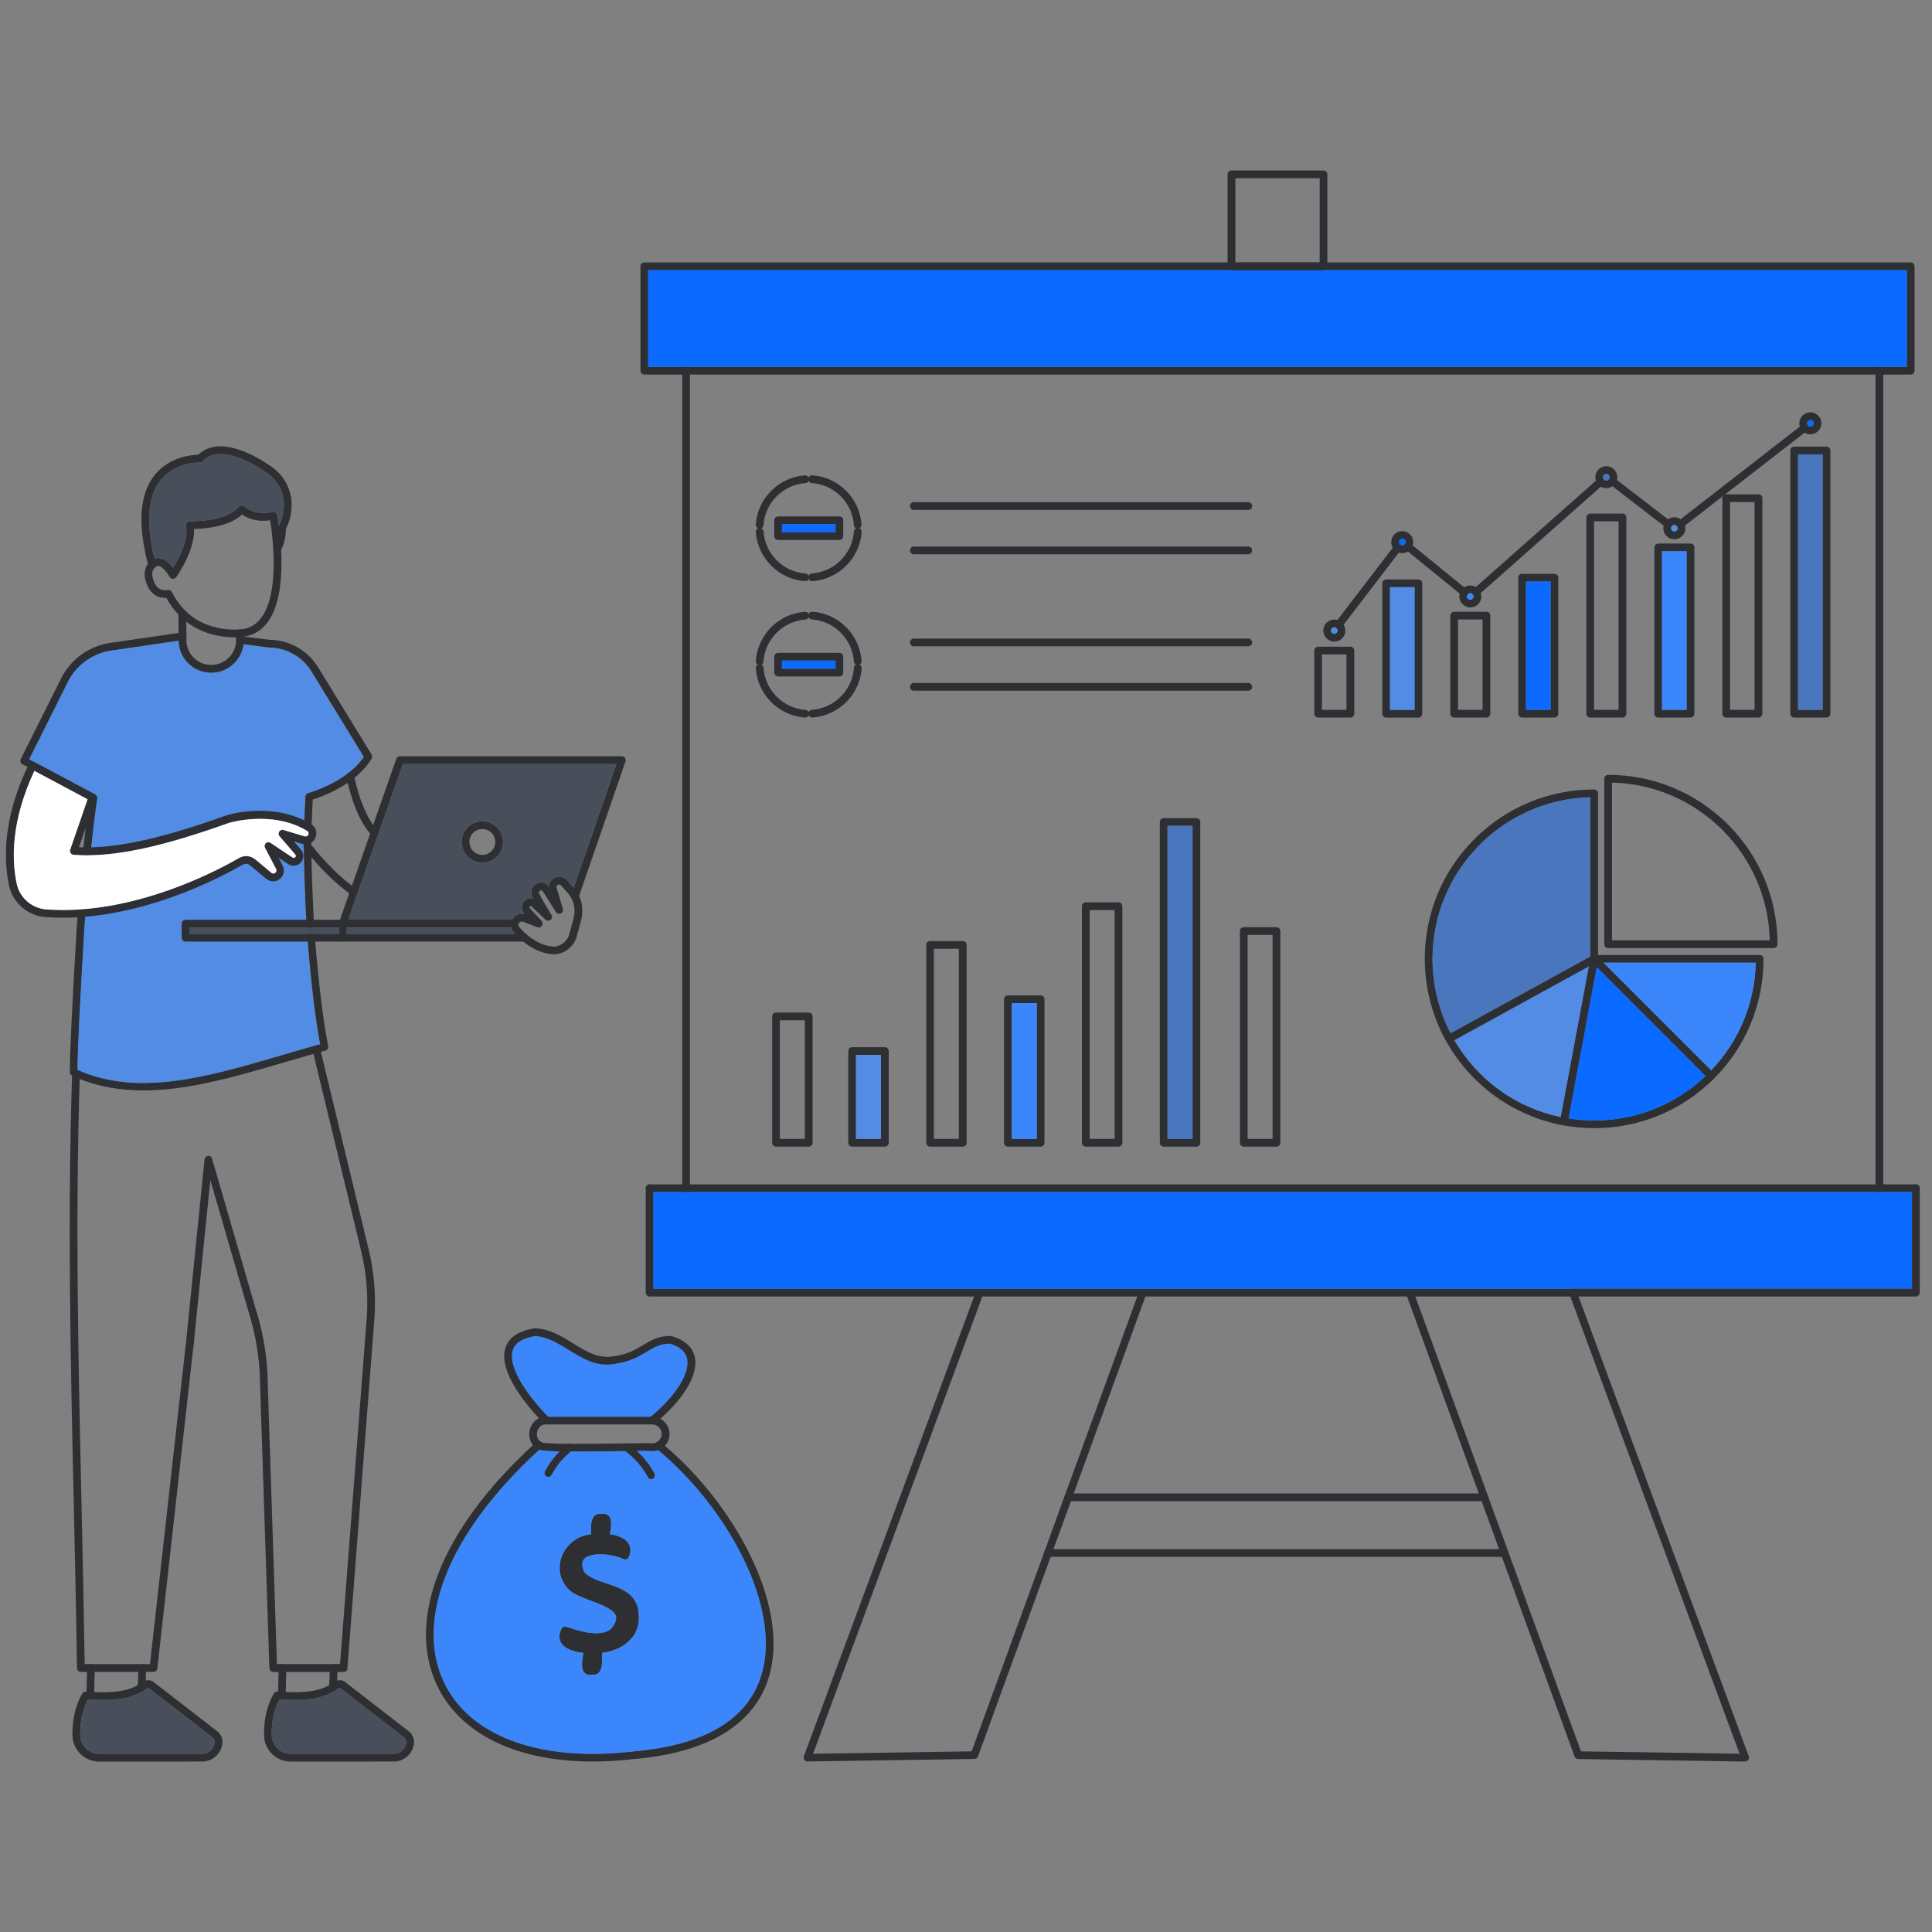 <svg xmlns="http://www.w3.org/2000/svg" viewBox="0 0 3000 3000" id="ManworkingonSalesForecasting"><rect x="0" y="0" width="3000" height="3000" fill="#808080" stroke="none"/><g fill="#000000" class="color000000 svgShape"><path fill="#2d2f33" d="M2836.2,693.5H2786c-3.3,0-6,2.7-6,6v408.7c0,3.3,2.7,6,6,6h50.2c3.3,0,6-2.7,6-6V699.5  C2842.2,696.2,2839.5,693.5,2836.2,693.5z M2830.2,1102.2H2792V705.5h38.2V1102.2z" class="color2e2d33 svgShape"></path><rect width="38.2" height="396.7" x="2792" y="705.5" fill="#4976bd" class="color49bda0 svgShape"></rect></g><g fill="#000000" class="color000000 svgShape"><path fill="#2d2f33" d="M2811.1,640.2c-9.4,0-17.1,7.7-17.1,17.1c0,1.8,0.3,3.5,0.8,5.1c0,0,0,0,0,0c1.2,4,3.9,7.3,7.4,9.5  c2.6,1.6,5.6,2.5,8.9,2.5c9.4,0,17.1-7.6,17.1-17.1S2820.5,640.2,2811.1,640.2z M2811.1,662.4c-1.6,0-3-0.7-3.9-1.8  c0,0-0.1-0.1-0.1-0.1c-0.7-0.9-1.1-1.9-1.1-3.1c0-2.8,2.3-5.1,5.1-5.1s5.1,2.3,5.1,5.1C2816.2,660.1,2813.9,662.4,2811.1,662.4z" class="color2e2d33 svgShape"></path><path fill="#0b6aff" d="M2816.2,657.3c0,2.8-2.3,5.1-5.1,5.1c-1.6,0-3-0.7-3.9-1.8c0,0-0.1-0.1-0.1-0.1c-0.7-0.9-1.1-1.9-1.1-3.1  c0-2.8,2.3-5.1,5.1-5.1S2816.2,654.5,2816.2,657.3z" class="color3fa9f5 svgShape"></path></g><g fill="#000000" class="color000000 svgShape"><g fill="#000000" class="color000000 svgShape"><g fill="#000000" class="color000000 svgShape"><g fill="#000000" class="color000000 svgShape"><path fill="#2d2f33" d="M1193.7,2604.8c-10.7,34.9-32.8,63.2-65.4,84.3c-35.5,22.9-83.8,37.1-143.5,42.3     c-22.3,2.6-43.8,3.9-64.4,3.9c-119,0-207.7-43.2-243-120.8c-22.3-49-21.1-108.2,3.3-171.2c12.7-32.7,31.6-66.3,56.3-99.7     c24.7-33.5,55.1-67,90.7-99.7c1.6-1.5,3.3-3,4.9-4.5c1.1-1,2.6-1.5,4.1-1.5h0c1,0,1.9,0.2,2.7,0.6c0.7,0.3,1.2,0.8,1.7,1.3     c1,1.1,1.6,2.5,1.6,4c0,2-1,3.9-2.6,4.9c-0.9,0.8-1.8,1.6-2.7,2.5c-70.4,64.4-120.7,132.3-145.6,196.5     c-23.2,59.9-24.5,115.9-3.6,161.9c39.1,86,149.5,127.1,295.2,109.9c0.1,0,0.1,0,0.2,0c110.5-9.6,177.3-49.3,198.5-118.2     c15.4-50,4.9-115.5-29.6-184.5c-30.8-61.7-78.3-121.6-130.6-164.9c-0.9-0.7-1.8-1.5-2.7-2.2c-0.2-0.1-0.4-0.3-0.6-0.4     c-2.4-2.3-2.5-6.1-0.3-8.5c0.3-0.4,0.7-0.7,1.1-0.9c0.2-0.1,0.4-0.3,0.7-0.4c1.7-0.9,3.8-0.8,5.5,0.1c0.3,0.2,0.7,0.4,1,0.6     c1.9,1.5,3.8,3.1,5.7,4.7c52.4,44.2,99.9,104.5,130.9,166.5c17.1,34.3,28.6,67.7,34.2,99.4     C1203.5,2545.3,1202.2,2577,1193.7,2604.8z" class="color2e2d33 svgShape"></path></g><g fill="#000000" class="color000000 svgShape"><path fill="#2d2f33" d="M848.4,2211.8c2.1,0,164.4,0,164.4,0c-1.8,0-3.5-0.8-4.7-2.2c-2.1-2.6-1.7-6.4,0.9-8.4     c0.6-0.4,1.1-0.9,1.7-1.4H850.9c0.6,0.6,1.2,1.2,1.8,1.8c2.3,2.4,2.3,6.2-0.1,8.5C851.3,2211.3,849.9,2211.8,848.4,2211.8z      M1025.4,2203c-3.8-2-8.1-3.2-12.6-3.2H848.5c-4.2-0.1-8.3,0.7-11.8,2.5h0c-6.4,3.1-11.3,8.9-13.6,16.5     c-2.8,9.2-1,18.5,4.6,25.1c1.3,1.5,2.7,2.9,4.3,4.1c0.1,0.1,0.2,0.3,0.4,0.4c0.9,1,1.8,2,5.1,2.9c4.3,1.1,13,2.1,31.5,2.5     c4,0.1,8.5,0.2,13.5,0.2c1.3,0,2.7,0,4,0c3.7,0,7.5,0,11.4,0c21.3,0,45.1-0.3,65-0.6c2.8,0,5.5-0.1,8.2-0.1     c6.4-0.1,12.6-0.2,18.2-0.2c11.2-0.1,19.8-0.1,22,0.2c0.5,0.1,1,0.2,1.5,0.2h0.2c3.2,0,6.2-0.6,9.1-1.6c3.6-1.3,6.9-3.4,9.7-6.2     c0.2-0.2,0.5-0.5,0.7-0.7c4.7-5,7.2-11.4,7.2-18.2v0C1039.5,2216.4,1033.8,2207.5,1025.4,2203z M962.5,2241.4     c-20.5,0.3-50,0.7-75,0.6c-1.7,0-3.5,0-5.2,0c-19.8-0.2-36-0.8-41.2-2.2c0,0,0,0-0.1,0c-0.4-0.4-0.9-0.8-1.4-1.1     c-0.1-0.1-0.2-0.1-0.3-0.2c-6-4.1-6.5-11.2-4.9-16.2c1.6-5.2,6.1-10.7,13.6-10.5c0.1,0,0.2,0,0.2,0c2.1,0,164.4,0,164.4,0     c8.2,0,14.8,6.6,14.8,14.8v0c0,3.9-1.5,7.6-4.3,10.4c-0.9,0.9-1.9,1.7-3,2.3c-0.2,0.1-0.4,0.3-0.7,0.4c-1.9,1-4,1.6-6.2,1.6     C1009.8,2240.8,1000.2,2240.9,962.5,2241.4z M848.4,2211.8c2.1,0,164.4,0,164.4,0c-1.8,0-3.5-0.8-4.7-2.2     c-2.1-2.6-1.7-6.4,0.9-8.4c0.6-0.4,1.1-0.9,1.7-1.4H850.9c0.6,0.6,1.2,1.2,1.8,1.8c2.3,2.4,2.3,6.2-0.1,8.5     C851.3,2211.3,849.9,2211.8,848.4,2211.8z" class="color2e2d33 svgShape"></path></g><g fill="#000000" class="color000000 svgShape"><path fill="#3b86fb" d="M1010.6,2199.8H850.9c-41.6-43.2-62-81.8-54.6-103.6c3.9-11.4,15.7-18.7,35.3-21.7     c19,1.4,34.9,11.2,51.7,21.7c21.5,13.3,43.8,27.1,72.8,21.4c23-3.5,36.5-11.6,48.5-18.8c11.5-6.9,20.6-12.4,35.8-12.4     c15.5,4.7,24.5,12.8,26.7,23.8C1071.5,2132.5,1048.9,2168.3,1010.6,2199.8z" class="colorfbb03b svgShape"></path><path fill="#2d2f33" d="M1025.4,2203c-2.9,2.6-5.9,5.1-8.8,7.5c-1.1,0.9-2.4,1.3-3.8,1.3c-1.8,0-3.5-0.8-4.7-2.2     c-2.1-2.6-1.7-6.4,0.9-8.4c0.6-0.4,1.1-0.9,1.7-1.4c38.2-31.5,60.9-67.4,56.4-89.6c-2.2-11.1-11.2-19.1-26.7-23.8     c-15.1,0-24.3,5.5-35.8,12.4c-12,7.2-25.5,15.3-48.5,18.8c-29,5.8-51.2-8-72.8-21.4c-16.8-10.4-32.7-20.2-51.7-21.7     c-19.6,3-31.5,10.3-35.3,21.7c-7.4,21.7,13,60.4,54.6,103.6c0.6,0.6,1.2,1.2,1.8,1.8c2.3,2.4,2.3,6.2-0.1,8.5     c-1.2,1.1-2.6,1.7-4.1,1.7c-0.1,0-0.2,0-0.2,0c-1.5-0.1-3-0.6-4.1-1.8c-2.5-2.6-5-5.2-7.3-7.7h0c-17.7-19.1-31.7-37.8-40.9-54.5     c-12.2-22.2-15.8-40.8-10.9-55.4c5.4-16.1,20.8-26.1,45.6-29.8c0.4-0.1,0.8-0.1,1.3-0.1c22.3,1.4,40.4,12.6,57.9,23.5     c20.5,12.7,39.9,24.7,64.2,19.8c0.1,0,0.2,0,0.3,0c20.7-3.1,32.7-10.2,44.2-17.2c12.3-7.4,23.8-14.3,42.9-14.1     c0.6,0,1.1,0.1,1.6,0.2c25.7,7.6,33.7,22.2,35.9,33.2C1084.8,2138.1,1056.6,2175.5,1025.4,2203z" class="color2e2d33 svgShape"></path></g><g fill="#000000" class="color000000 svgShape"><path fill="#2d2f33" d="M1013.9,2296.3c-0.9,0.5-1.8,0.7-2.8,0.7c-2.2,0-4.3-1.2-5.3-3.2c-7.8-14.9-19.5-28.5-34.9-40.4     c-0.5-0.4-1-0.8-1.5-1.1c-2.6-2-3.2-5.8-1.1-8.4c2-2.6,5.8-3.1,8.4-1.1c4.4,3.4,8.6,6.8,12.4,10.4     c11.5,10.7,20.7,22.5,27.3,35.1C1018,2291.1,1016.9,2294.7,1013.9,2296.3z" class="color2e2d33 svgShape"></path></g><g fill="#000000" class="color000000 svgShape"><path fill="#2d2f33" d="M888.7,2252c-0.8,0.7-1.6,1.3-2.4,2c-13.1,11.1-22.6,22.6-29.7,36.2c-1.1,2-3.2,3.2-5.3,3.2     c-0.9,0-1.9-0.2-2.8-0.7c-2.9-1.5-4.1-5.2-2.5-8.1c6-11.3,13.4-21.4,22.8-30.8c3.7-3.7,7.8-7.4,12.2-11c0.4-0.3,0.8-0.6,1.2-0.8     c1.6-0.8,3.5-0.7,5.2,0c0.8,0.4,1.5,0.9,2,1.6C891.7,2246.2,891.3,2250,888.7,2252z" class="color2e2d33 svgShape"></path></g></g><g fill="#000000" class="color000000 svgShape"><g fill="#000000" class="color000000 svgShape"><path fill="#2d2f33" d="M992,2509.8c0.2-34.2-26.5-43.2-50-51.1c-13.6-4.6-26.4-8.9-34.6-17.3c-4.3-9.7-4.3-16.8,0.2-21.2     c10.9-10.7,44.5-7.2,60.6,0.7c1.4,0.7,3.1,0.8,4.6,0.3c1.5-0.5,2.8-1.6,3.4-3.1c4.7-9.8,2.6-16.9,0-21.1     c-5.5-8.9-17.7-13.3-29-14.6c0.2-1.2,0.3-2.5,0.5-3.6c1.4-9.5,3-20.3-3.2-25.7c-2-1.7-5.6-3.4-11.1-2.2c-4.4-0.8-7.4,0.6-9.3,2     c-6.5,5-6.4,15.9-6.3,25.5c0,1.2,0,2.7,0,4c-20.1,1.7-37.9,14.9-45.3,34.2c-7.6,19.6-2.5,40.1,13.1,53.7c0.1,0,0.1,0.1,0.2,0.1     c7.6,6.1,19.3,10.5,31.7,15.1c17,6.4,36.2,13.5,39,24.1c1.4,5.1-1.2,11.8-7.7,19.7c-16.7,13.6-48.3,3.5-67.2-2.6l-2.4-0.8     c-2.8-0.9-5.8,0.3-7.1,2.9c-5.3,10-3.5,17.3-1.1,21.6c6.2,11,22.6,14.8,34.8,16.1c-0.2,1.5-0.4,3.2-0.6,4.6     c-1.5,10.1-3.2,21.5,3.2,27c1.5,1.3,3.9,2.6,7.4,2.6c1.1,0,2.3-0.1,3.6-0.4c4.3,0.8,7.3-0.6,9.2-2c6.7-5.1,6.6-16.7,6.5-26.9     c0-1.5,0-3.3,0-4.9c18-2.1,34.5-10,44.8-21.6C988.5,2535.2,992.7,2523,992,2509.8z" class="color2e2d33 svgShape"></path><path fill="#3b86fb" d="M1152.6,2416.7c-30.8-61.7-78.3-121.6-130.6-164.9c-2.9,1.1-6,1.6-9.1,1.6h-0.2c-0.5,0-1-0.1-1.5-0.2     c-2.2-0.3-10.8-0.3-22-0.2c11.5,10.7,20.7,22.5,27.3,35.1c1.5,2.9,0.4,6.6-2.5,8.1c-0.9,0.5-1.8,0.7-2.8,0.7     c-2.2,0-4.3-1.2-5.3-3.2c-7.8-14.9-19.5-28.5-34.9-40.4c-2.7,0-5.5,0.1-8.2,0.1c-19.9,0.3-43.7,0.6-65,0.6c-3.9,0-7.7,0-11.4,0     c-13.1,11.1-22.6,22.6-29.7,36.2c-1.1,2-3.2,3.2-5.3,3.2c-0.9,0-1.9-0.2-2.8-0.7c-2.9-1.5-4.1-5.2-2.5-8.1     c6-11.3,13.4-21.4,22.8-30.8c-18.5-0.4-27.1-1.4-31.5-2.5c-70.4,64.4-120.7,132.3-145.6,196.5c-23.2,59.9-24.5,115.9-3.6,161.9     c39.1,86,149.5,127.1,295.2,109.9c0.1,0,0.1,0,0.2,0c110.5-9.6,177.3-49.3,198.5-118.2     C1197.6,2551.2,1187.1,2485.7,1152.6,2416.7z M979.8,2545c-10.3,11.6-26.8,19.5-44.8,21.6c0,1.5,0,3.3,0,4.9     c0.1,10.2,0.2,21.8-6.5,26.9c-1.9,1.4-4.9,2.8-9.2,2c-1.3,0.3-2.5,0.4-3.6,0.4c-3.4,0-5.8-1.3-7.4-2.6c-6.4-5.5-4.7-16.9-3.2-27     c0.2-1.4,0.5-3.1,0.6-4.6c-12.1-1.3-28.5-5.2-34.8-16.1c-2.4-4.3-4.2-11.6,1.1-21.6c1.3-2.6,4.3-3.8,7.1-2.9l2.4,0.8     c18.9,6.1,50.5,16.2,67.2,2.6c6.5-7.9,9-14.6,7.7-19.7c-2.8-10.5-22-17.7-39-24.1c-12.4-4.6-24.2-9-31.7-15.1     c-0.1,0-0.1-0.1-0.2-0.1c-15.6-13.6-20.7-34.1-13.1-53.7c7.4-19.3,25.2-32.5,45.3-34.2c0-1.3,0-2.8,0-4     c-0.1-9.6-0.3-20.5,6.3-25.5c1.9-1.4,4.9-2.8,9.3-2c5.5-1.3,9.1,0.4,11.1,2.2c6.3,5.4,4.7,16.2,3.2,25.7     c-0.2,1.1-0.4,2.4-0.5,3.6c11.3,1.3,23.5,5.7,29,14.6c2.6,4.2,4.7,11.4,0,21.1c-0.7,1.4-1.9,2.5-3.4,3.1     c-1.5,0.5-3.2,0.4-4.6-0.3c-16.1-7.9-49.7-11.4-60.6-0.7c-4.5,4.4-4.5,11.5-0.2,21.2c8.2,8.4,21.1,12.7,34.6,17.3     c23.5,7.9,50.2,16.9,50,51.1C992.7,2523,988.5,2535.2,979.8,2545z" class="colorfbb03b svgShape"></path></g></g></g><g fill="#000000" class="color000000 svgShape"><path fill="#2d2f33" d="M2918.3,1851.1c-3.3,0-6-2.7-6-6V575.6c0-3.3,2.7-6,6-6s6,2.7,6,6v1269.5   C2924.3,1848.5,2921.6,1851.1,2918.3,1851.1z M1065.3,1851.1c-3.3,0-6-2.7-6-6V575.6c0-3.3,2.7-6,6-6s6,2.7,6,6v1269.5   C1071.3,1848.5,1068.6,1851.1,1065.3,1851.1z" class="color2e2d33 svgShape"></path></g><g fill="#000000" class="color000000 svgShape"><path fill="#2d2f33" d="M2981,1845.1c0,3.3-2.7,6-6,6H1008.6c-3.3,0-6-2.7-6-6s2.7-6,6-6H2975C2978.3,1839.1,2981,1841.8,2981,1845.1   z" class="color2e2d33 svgShape"></path></g><g fill="#000000" class="color000000 svgShape"><path fill="#2d2f33" d="M2448.4,2007.2c0,3.3-2.7,6-6,6h-667.9c-3.3,0-6-2.7-6-6c0-3.3,2.7-6,6-6h667.9   C2445.7,2001.2,2448.4,2003.9,2448.4,2007.2z" class="color2e2d33 svgShape"></path></g><g fill="#000000" class="color000000 svgShape"><path fill="#2d2f33" d="M2966.9,407.5H1000.5c-3.3,0-6,2.7-6,6v162.1c0,3.3,2.7,6,6,6h1966.4c3.3,0,6-2.7,6-6V413.5   C2972.9,410.2,2970.2,407.5,2966.9,407.5z M2960.9,569.6H1006.5V419.5h1954.4V569.6z" class="color2e2d33 svgShape"></path><rect width="1954.4" height="150.1" x="1006.5" y="419.5" fill="#0b6aff" class="color3fa9f5 svgShape"></rect></g><g fill="#000000" class="color000000 svgShape"><path fill="#2d2f33" d="M1779.4,2003.8c-1.1-1.6-3-2.6-4.9-2.6h-253.3c-2.5,0-4.8,1.6-5.6,3.9l-3,8.1l-264.4,714   c-0.7,1.9-0.4,3.9,0.7,5.5c1.1,1.6,3,2.5,4.9,2.5h0.1l259.2-3.9c2.5,0,4.7-1.6,5.5-3.9l260-714.2l1.4-4   C1780.8,2007.4,1780.5,2005.4,1779.4,2003.8z M1508.8,2719.5l-246.3,3.7l262.9-710h240.6L1508.8,2719.5z" class="color2e2d33 svgShape"></path></g><g fill="#000000" class="color000000 svgShape"><path fill="#2d2f33" d="M2709.8,2735.3C2709.7,2735.3,2709.7,2735.3,2709.8,2735.3l-259.3-3.9c-2.5,0-4.7-1.6-5.5-3.9l-261.5-718.2   c-1.1-3.1,0.5-6.6,3.6-7.7c3.1-1.1,6.6,0.5,7.7,3.6l260.1,714.3l246.3,3.7l-264.3-713.9c-1.2-3.1,0.4-6.6,3.5-7.7   c3.1-1.1,6.6,0.4,7.7,3.5l267.4,722.1c0.7,1.9,0.4,3.9-0.7,5.5C2713.5,2734.4,2711.7,2735.3,2709.8,2735.3z" class="color2e2d33 svgShape"></path></g><g fill="#000000" class="color000000 svgShape"><path fill="#2d2f33" d="M2055.1,419.5h-142.9c-3.3,0-6-2.7-6-6V270.7c0-3.3,2.7-6,6-6h142.9c3.3,0,6,2.7,6,6v142.9   C2061.1,416.9,2058.4,419.5,2055.1,419.5z M1918.3,407.5h130.9V276.7h-130.9V407.5z" class="color2e2d33 svgShape"></path></g><g fill="#000000" class="color000000 svgShape"><path fill="#2d2f33" d="M2336.2,2417.5h-708.9c-3.3,0-6-2.7-6-6s2.7-6,6-6h708.9c3.3,0,6,2.7,6,6S2339.5,2417.5,2336.2,2417.5z" class="color2e2d33 svgShape"></path></g><g fill="#000000" class="color000000 svgShape"><path fill="#2d2f33" d="M2304.8,2331h-646c-3.3,0-6-2.7-6-6s2.7-6,6-6h646c3.3,0,6,2.7,6,6S2308.1,2331,2304.8,2331z" class="color2e2d33 svgShape"></path></g><g fill="#000000" class="color000000 svgShape"><path fill="#2d2f33" d="M1527.2,2007.2c0,3.3-2.7,6-6,6h-512.5c-3.3,0-6-2.7-6-6v-162.1c0-3.3,2.7-6,6-6c3.3,0,6,2.7,6,6v156.1h506.5   C1524.5,2001.2,1527.2,2003.9,1527.2,2007.2z" class="color2e2d33 svgShape"></path></g><g fill="#000000" class="color000000 svgShape"><rect width="1954.4" height="150.1" x="1014.6" y="1851.1" fill="#0b6aff" class="color3fa9f5 svgShape"></rect><path fill="#2d2f33" d="M2981,1845.1v162.1c0,3.3-2.7,6-6,6h-532.6c-3.3,0-6-2.7-6-6c0-3.3,2.7-6,6-6H2969v-156.1c0-3.3,2.7-6,6-6   S2981,1841.8,2981,1845.1z" class="color2e2d33 svgShape"></path></g><g fill="#000000" class="color000000 svgShape"><g fill="#000000" class="color000000 svgShape"><path fill="#2d2f33" d="M2661.4,1666.4l-4.3-4.3l-167.2-167.2l-10.2-10.2c-0.2-0.2-0.4-0.3-0.5-0.5c0,0-0.1-0.1-0.1-0.1    c0,0-0.1-0.1-0.1-0.1c0,0-0.1-0.1-0.1-0.1c0,0-0.1-0.1-0.1-0.1c-0.1-0.1-0.3-0.2-0.4-0.3c0,0,0,0,0,0c-0.1-0.1-0.2-0.1-0.4-0.2    c-0.1,0-0.1-0.1-0.2-0.1c-0.1-0.1-0.2-0.1-0.3-0.1c0,0-0.1,0-0.1,0c-0.1,0-0.1,0-0.2-0.1c-0.1,0-0.1,0-0.2-0.1c0,0-0.1,0-0.1,0    c-0.1,0-0.2,0-0.3-0.1c0,0,0,0,0,0c-0.1,0-0.2,0-0.3,0h0c-0.1,0-0.1,0-0.2,0c-0.1,0-0.3,0-0.5,0h-0.1c-0.6,0-1.2,0.1-1.8,0.3    c0,0,0,0,0,0c-0.1,0-0.3,0.1-0.4,0.1l0,0c0,0,0,0,0,0l-0.4,0.1c0,0,0,0,0,0c-0.1,0-0.2,0.1-0.3,0.1c0,0,0,0,0,0c0,0-0.1,0-0.1,0    c-0.4,0.2-0.8,0.5-1.1,0.8c-0.1,0.1-0.2,0.2-0.3,0.3c-0.5,0.5-0.9,1.2-1.2,1.9c-0.1,0.2-0.2,0.4-0.2,0.7c0,0.1-0.1,0.2-0.1,0.3    c0,0.1,0,0.2,0,0.2l-2.3,12.5l-43.7,234.3l-1.1,6c-0.3,1.6,0,3.2,1,4.5c0.9,1.3,2.3,2.2,3.8,2.5c15.8,2.9,32,4.4,48.2,4.4    c70.3,0,136.3-27.4,186-77c1.1-1.1,1.8-2.6,1.8-4.2C2663.1,1669.1,2662.5,1667.5,2661.4,1666.4z M2475.4,1739.9    c-13.5,0-27-1.1-40.1-3.2l20.2-108.5l12.1-64.9l11.6-62.1l169.4,169.4C2601.7,1715.4,2540.4,1739.9,2475.4,1739.9z" class="color2e2d33 svgShape"></path><path fill="#0b6aff" d="M2648.6,1670.6c-46.9,44.8-108.2,69.3-173.2,69.3c-13.5,0-27-1.1-40.1-3.2l20.2-108.5l12.1-64.9l11.6-62.1    L2648.6,1670.6z" class="color3fa9f5 svgShape"></path></g><g fill="#000000" class="color000000 svgShape"><path fill="#2d2f33" d="M2479.7,1484.8c-0.2-0.2-0.4-0.3-0.5-0.5c0,0-0.1-0.1-0.1-0.1c0,0-0.1-0.1-0.1-0.1c0,0-0.1-0.1-0.1-0.1    c0,0-0.1-0.1-0.1-0.1c-0.1-0.1-0.3-0.2-0.4-0.3c0,0,0,0,0,0c-0.1-0.1-0.2-0.1-0.4-0.2c-0.1,0-0.1-0.1-0.2-0.1    c-0.1-0.1-0.2-0.1-0.3-0.1c0,0-0.1,0-0.1,0c-0.1,0-0.1,0-0.2-0.1c-0.1,0-0.1,0-0.2-0.1c0,0-0.1,0-0.1,0c-0.1,0-0.2,0-0.3-0.1    c0,0,0,0,0,0c-0.1,0-0.2,0-0.3,0h0c-0.1,0-0.1,0-0.2,0c-0.1,0-0.3,0-0.5,0h-0.1c-0.6,0-1.2,0.1-1.8,0.3c0,0,0,0,0,0    c-0.1,0-0.3,0.1-0.4,0.1l0,0c0,0,0,0,0,0l-0.4,0.1c-0.1,0.1-0.2,0.1-0.3,0.2c0,0,0,0,0,0c0,0-0.1,0-0.1,0l-3,1.7l-216.9,119.1    l-5.3,2.9c-1.4,0.8-2.4,2.1-2.9,3.6c-0.4,1.5-0.3,3.1,0.4,4.4c0,0,0,0.1,0.1,0.1c18.5,33.6,44.6,63.3,75.7,86    c31.5,23,68.4,38.9,106.7,46c0.4,0.1,0.7,0.1,1.1,0.1c2.8,0,5.3-2,5.9-4.9l1.1-6l20.2-108.5l12.1-64.9l11.6-62.1l2.1-11.1    c0-0.1,0-0.3,0.1-0.4c0-0.1,0-0.2,0-0.3c0-0.2,0-0.3,0-0.5v0C2481.4,1487.4,2480.8,1485.9,2479.7,1484.8z M2423.4,1734.6    c-69.6-14.6-129.3-57.8-165.2-119.6l208.9-114.7L2423.4,1734.6z" class="color2e2d33 svgShape"></path><path fill="#538ce5" d="M2467.2,1500.3l-43.7,234.3c-69.6-14.6-129.3-57.8-165.2-119.6L2467.2,1500.3z" class="colore56353 svgShape"></path></g><g fill="#000000" class="color000000 svgShape"><path fill="#2d2f33" d="M2475.4,1225.9c-70.3,0-136.3,27.4-186,77.1c-49.7,49.7-77,115.7-77,186c0,44.2,11.2,88,32.4,126.5    c0,0,0,0.1,0.1,0.1c1.1,2,3.1,3.1,5.3,3.1c1,0,2-0.2,2.9-0.7l5.3-2.9l208.9-114.7l7.2-3.9l3.9-2.2c1.6-0.9,2.6-2.3,3-4    c0-0.1,0-0.3,0.1-0.4c0-0.1,0-0.2,0-0.3c0-0.2,0-0.3,0-0.5v-257.1C2481.4,1228.5,2478.7,1225.9,2475.4,1225.9z M2252.5,1604.5    c-18.4-35.5-28.1-75.3-28.1-115.5c0-136.4,109.4-247.8,245-251v247.4L2252.5,1604.5z" class="color2e2d33 svgShape"></path><path fill="#4976bd" d="M2469.4,1237.9v247.4l-216.9,119.1c-18.4-35.5-28.1-75.3-28.1-115.5    C2224.3,1352.5,2333.7,1241.1,2469.4,1237.9z" class="color49bda0 svgShape"></path></g><g fill="#000000" class="color000000 svgShape"><path fill="#2d2f33" d="M2754.1,1472.2h-257c-3.3,0-6-2.7-6-6v-257c0-3.3,2.7-6,6-6c70.3,0,136.3,27.4,186,77    c49.7,49.7,77,115.7,77,186C2760.1,1469.5,2757.4,1472.2,2754.1,1472.2z M2503.1,1460.2h245c-3.1-133.7-111.3-241.8-245-245    V1460.2z" class="color2e2d33 svgShape"></path></g><g fill="#000000" class="color000000 svgShape"><path fill="#2d2f33" d="M2732.4,1482.9h-257c-0.6,0-1.2,0.1-1.8,0.3c-0.1,0-0.3,0.1-0.4,0.1c-0.1,0.1-0.3,0.1-0.4,0.2    c-0.1,0-0.2,0.1-0.3,0.1c0,0,0,0,0,0c0,0-0.1,0-0.1,0c-0.4,0.2-0.8,0.5-1.1,0.8c-0.1,0.1-0.2,0.2-0.3,0.3    c-0.5,0.5-0.9,1.2-1.2,1.9c-0.1,0.2-0.2,0.4-0.2,0.7c0,0.1-0.1,0.2-0.1,0.3c0,0.1,0,0.2,0,0.2c-0.3,1.9,0.2,3.9,1.7,5.3l3.2,3.2    l4.9,4.9l169.4,169.4l4.3,4.3c1.1,1.1,2.7,1.8,4.2,1.8s3.1-0.6,4.2-1.8c49.7-49.7,77-115.7,77-186    C2738.4,1485.6,2735.7,1482.9,2732.4,1482.9z M2657.1,1662.1l-167.2-167.2h236.5C2724.9,1557.7,2700.5,1616.7,2657.1,1662.1z" class="color2e2d33 svgShape"></path><path fill="#3b86fb" d="M2726.3,1494.9c-1.5,62.8-25.9,121.8-69.3,167.2l-167.2-167.2H2726.3z" class="colorfbb03b svgShape"></path></g></g><g fill="#000000" class="color000000 svgShape"><g fill="#000000" class="color000000 svgShape"><path fill="#2d2f33" d="M1374,1626.1h-50.8c-3.3,0-6,2.7-6,6v142.4c0,3.3,2.7,6,6,6h50.8c3.3,0,6-2.7,6-6v-142.4    C1380,1628.8,1377.4,1626.1,1374,1626.1z M1368,1768.5h-38.8v-130.4h38.8V1768.5z" class="color2e2d33 svgShape"></path><rect width="38.8" height="130.4" x="1329.2" y="1638.1" fill="#538ce5" class="colore56353 svgShape"></rect></g><g fill="#000000" class="color000000 svgShape"><path fill="#2d2f33" d="M1255.8,1780.5h-50.8c-3.3,0-6-2.7-6-6v-196.2c0-3.3,2.7-6,6-6h50.8c3.3,0,6,2.7,6,6v196.2    C1261.8,1777.8,1259.1,1780.5,1255.8,1780.5z M1210.9,1768.5h38.8v-184.2h-38.8V1768.5z" class="color2e2d33 svgShape"></path></g><g fill="#000000" class="color000000 svgShape"><path fill="#2d2f33" d="M1495,1780.5h-50.8c-3.3,0-6-2.7-6-6v-307.2c0-3.3,2.7-6,6-6h50.8c3.3,0,6,2.7,6,6v307.2    C1501,1777.8,1498.3,1780.5,1495,1780.5z M1450.1,1768.5h38.8v-295.2h-38.8V1768.5z" class="color2e2d33 svgShape"></path></g><g fill="#000000" class="color000000 svgShape"><path fill="#2d2f33" d="M1615.9,1545.7h-50.9c-3.3,0-6,2.7-6,6v222.8c0,3.3,2.7,6,6,6h50.9c3.3,0,6-2.7,6-6v-222.8    C1621.9,1548.4,1619.2,1545.7,1615.9,1545.7z M1609.9,1768.5h-38.9v-210.8h38.9V1768.5z" class="color2e2d33 svgShape"></path><rect width="38.9" height="210.8" x="1571.1" y="1557.7" fill="#3b86fb" class="colorfbb03b svgShape"></rect></g><g fill="#000000" class="color000000 svgShape"><path fill="#2d2f33" d="M1736.8,1780.5H1686c-3.3,0-6-2.7-6-6v-367.4c0-3.3,2.7-6,6-6h50.8c3.3,0,6,2.7,6,6v367.4    C1742.8,1777.8,1740.2,1780.5,1736.8,1780.5z M1692,1768.5h38.8v-355.4H1692V1768.5z" class="color2e2d33 svgShape"></path></g><g fill="#000000" class="color000000 svgShape"><path fill="#2d2f33" d="M1982.1,1780.5h-50.8c-3.3,0-6-2.7-6-6v-328.7c0-3.3,2.7-6,6-6h50.8c3.3,0,6,2.7,6,6v328.7    C1988.1,1777.8,1985.4,1780.5,1982.1,1780.5z M1937.3,1768.5h38.8v-316.7h-38.8V1768.5z" class="color2e2d33 svgShape"></path></g><g fill="#000000" class="color000000 svgShape"><path fill="#2d2f33" d="M1857.8,1270.4h-50.8c-3.3,0-6,2.7-6,6v498.1c0,3.3,2.7,6,6,6h50.8c3.3,0,6-2.7,6-6v-498.1    C1863.8,1273.1,1861.1,1270.4,1857.8,1270.4z M1851.8,1768.5h-38.8v-486.1h38.8V1768.5z" class="color2e2d33 svgShape"></path><rect width="38.8" height="486.1" x="1812.9" y="1282.4" fill="#4976bd" class="color49bda0 svgShape"></rect></g></g><g fill="#000000" class="color000000 svgShape"><path fill="#2d2f33" d="M2096.9,1114.2h-50.1c-3.3,0-6-2.7-6-6v-98c0-3.3,2.7-6,6-6h50.1c3.3,0,6,2.7,6,6v98   C2102.9,1111.5,2100.2,1114.2,2096.9,1114.2z M2052.7,1102.2h38.1v-86h-38.1V1102.2z" class="color2e2d33 svgShape"></path></g><g fill="#000000" class="color000000 svgShape"><path fill="#2d2f33" d="M2202.5,899.8h-50.1c-3.3,0-6,2.7-6,6v202.5c0,3.3,2.7,6,6,6h50.1c3.3,0,6-2.7,6-6V905.8   C2208.5,902.5,2205.8,899.8,2202.5,899.8z M2196.5,1102.2h-38.1V911.8h38.1V1102.2z" class="color2e2d33 svgShape"></path><rect width="38.1" height="190.5" x="2158.4" y="911.8" fill="#538ce5" class="colore56353 svgShape"></rect></g><g fill="#000000" class="color000000 svgShape"><path fill="#2d2f33" d="M2308.1,1114.2H2258c-3.3,0-6-2.7-6-6V955.9c0-3.3,2.7-6,6-6h50.1c3.3,0,6,2.7,6,6v152.3   C2314.1,1111.5,2311.4,1114.2,2308.1,1114.2z M2264,1102.2h38.1V961.9H2264V1102.2z" class="color2e2d33 svgShape"></path></g><g fill="#000000" class="color000000 svgShape"><path fill="#2d2f33" d="M2413.7,891h-50.2c-3.3,0-6,2.7-6,6v211.2c0,3.3,2.7,6,6,6h50.2c3.3,0,6-2.7,6-6V897   C2419.7,893.7,2417,891,2413.7,891z M2407.7,1102.2h-38.2V903h38.2V1102.2z" class="color2e2d33 svgShape"></path><rect width="38.2" height="199.2" x="2369.6" y="903" fill="#0b6aff" class="color3fa9f5 svgShape"></rect></g><g fill="#000000" class="color000000 svgShape"><path fill="#2d2f33" d="M2519.4,1114.2h-50.1c-3.3,0-6-2.7-6-6V803.5c0-3.3,2.7-6,6-6h50.1c3.3,0,6,2.7,6,6v304.7   C2525.4,1111.5,2522.7,1114.2,2519.4,1114.2z M2475.2,1102.2h38.1V809.5h-38.1V1102.2z" class="color2e2d33 svgShape"></path></g><g fill="#000000" class="color000000 svgShape"><path fill="#2d2f33" d="M2625,844h-50.1c-3.3,0-6,2.7-6,6v258.2c0,3.3,2.7,6,6,6h50.1c3.3,0,6-2.7,6-6V850   C2631,846.7,2628.3,844,2625,844z M2619,1102.2h-38.1V856h38.1V1102.2z" class="color2e2d33 svgShape"></path><rect width="38.1" height="246.2" x="2580.8" y="856" fill="#3b86fb" class="colorfbb03b svgShape"></rect></g><g fill="#000000" class="color000000 svgShape"><path fill="#2d2f33" d="M2730.6,1114.2h-50.1c-3.3,0-6-2.7-6-6V773.6c0-3.3,2.7-6,6-6h50.1c3.3,0,6,2.7,6,6v334.7   C2736.6,1111.5,2733.9,1114.2,2730.6,1114.2z M2686.4,1102.2h38.1V779.6h-38.1V1102.2z" class="color2e2d33 svgShape"></path></g><g fill="#000000" class="color000000 svgShape"><path fill="#2d2f33" d="M2175.2,854l-3,4l-85.9,112.1l-3,3.9c-1.2,1.5-3,2.4-4.8,2.4c-1.2,0-2.5-0.4-3.6-1.2c0,0,0,0-0.1-0.1   c-2.6-2-3.1-5.8-1.1-8.4l3-3.9l86-112.3l2.9-3.8c2-2.6,5.8-3.1,8.4-1.1C2176.8,847.6,2177.3,851.4,2175.2,854z" class="color2e2d33 svgShape"></path></g><g fill="#000000" class="color000000 svgShape"><path fill="#2d2f33" d="M2291.8,925.5c-1.7,0-3.3-0.7-4.5-2c-2.2-2.5-2-6.3,0.5-8.5l193.7-171.6c2.5-2.2,6.3-2,8.5,0.5   c2.2,2.5,2,6.3-0.5,8.5L2295.8,924C2294.7,925,2293.3,925.5,2291.8,925.5z" class="color2e2d33 svgShape"></path></g><g fill="#000000" class="color000000 svgShape"><path fill="#2d2f33" d="M2806.1,668.8l-3.9,3l-123.6,96l0,0l-3.1,2.4l0,0l-59,45.8l-3.6,2.8c-1,0.8-2.3,1.3-3.7,1.3   c-2.1,0-3.9-1.1-5-2.6c0-0.1-0.1-0.1-0.1-0.1c-0.6-0.9-1-2-1-3.2c0-2.1,1-3.8,2.6-4.9l3.9-3l185.2-143.9c0,0,0,0,0,0l3.9-3   c2.6-2,6.4-1.6,8.4,1.1c0,0,0.1,0.1,0.1,0.1C2809.2,663.1,2808.7,666.8,2806.1,668.8z" class="color2e2d33 svgShape"></path></g><g fill="#000000" class="color000000 svgShape"><path fill="#2d2f33" d="M2595.7,817.4C2595.7,817.4,2595.7,817.4,2595.7,817.4c-0.1,0.2-0.2,0.3-0.3,0.5c-1.2,1.5-3,2.4-4.8,2.4   c-1.3,0-2.6-0.4-3.7-1.2l-3.6-2.8l-79.4-61.1l-4.1-3.1c-2.6-2-3.1-5.8-1.1-8.4c2-2.6,5.8-3.1,8.4-1.1l3.7,2.8l79.3,61l4.2,3.2   C2596.8,811.4,2597.3,814.8,2595.7,817.4z" class="color2e2d33 svgShape"></path></g><g fill="#000000" class="color000000 svgShape"><path fill="#2d2f33" d="M2278.9,923.2c0,0.1-0.1,0.1-0.1,0.2c-0.1,0.1-0.1,0.2-0.2,0.3c-1.2,1.5-2.9,2.2-4.7,2.2   c-1.3,0-2.7-0.4-3.8-1.3l-3.6-2.9l-80.2-65.3l-3.9-3.2c-2.5-2-2.9-5.6-1.1-8.1c0.1-0.1,0.2-0.2,0.2-0.3c2.1-2.6,5.9-3,8.4-0.9   l3.7,3l79.9,65.1l4.1,3.3C2280.2,917.2,2280.7,920.7,2278.9,923.2z" class="color2e2d33 svgShape"></path></g><g fill="#000000" class="color000000 svgShape"><path fill="#2d2f33" d="M2086.3,970.1c-2.2-3.5-5.5-6.1-9.5-7.3c-1.6-0.5-3.2-0.7-4.9-0.7c-9.4,0-17.1,7.6-17.1,17.1   c0,9.4,7.7,17.1,17.1,17.1c9.4,0,17.1-7.6,17.1-17.1C2088.9,975.8,2087.9,972.7,2086.3,970.1z M2071.8,984.2   c-2.8,0-5.1-2.3-5.1-5.1s2.3-5.1,5.1-5.1c1.1,0,2.2,0.4,3,1c0,0,0.1,0,0.1,0.1c1.2,0.9,2,2.4,2,4   C2076.9,981.9,2074.6,984.2,2071.8,984.2z" class="color2e2d33 svgShape"></path><path fill="#538ce5" d="M2076.9,979.1c0,2.8-2.3,5.1-5.1,5.1s-5.1-2.3-5.1-5.1s2.3-5.1,5.1-5.1c1.1,0,2.2,0.4,3,1c0,0,0.1,0,0.1,0.1   C2076.1,976.1,2076.9,977.5,2076.9,979.1z" class="colore56353 svgShape"></path></g><g fill="#000000" class="color000000 svgShape"><path fill="#2d2f33" d="M2177.4,824.7c-9.4,0-17.1,7.6-17.1,17.1c0,3.2,0.9,6.2,2.4,8.8c2.1,3.5,5.4,6.2,9.4,7.5   c1.6,0.5,3.4,0.8,5.2,0.8c3.3,0,6.3-0.9,8.9-2.5c3.5-2.1,6.1-5.5,7.4-9.5c0.5-1.6,0.8-3.3,0.8-5.1   C2194.5,832.3,2186.8,824.7,2177.4,824.7z M2172.4,841.8c0-2.8,2.3-5.1,5.1-5.1s5.1,2.3,5.1,5.1c0,1.1-0.3,2.1-0.9,2.9   c-0.1,0.1-0.2,0.2-0.2,0.3c-0.9,1.1-2.3,1.8-3.9,1.8C2174.6,846.8,2172.4,844.5,2172.4,841.8z" class="color2e2d33 svgShape"></path><path fill="#0b6aff" d="M2182.5,841.8c0,1.1-0.3,2.1-0.9,2.9c-0.1,0.1-0.2,0.2-0.2,0.3c-0.9,1.1-2.3,1.8-3.9,1.8   c-2.8,0-5.1-2.3-5.1-5.1s2.3-5.1,5.1-5.1S2182.5,839,2182.5,841.8z" class="color3fa9f5 svgShape"></path></g><g fill="#000000" class="color000000 svgShape"><path fill="#2d2f33" d="M2299.3,920.9c-1.3-4-4-7.3-7.5-9.4c-2.5-1.5-5.5-2.4-8.7-2.4c-3.5,0-6.7,1-9.4,2.8c-3.4,2.2-6,5.7-7.1,9.7   c-0.4,1.4-0.6,3-0.6,4.5c0,9.4,7.6,17.1,17.1,17.1s17.1-7.6,17.1-17.1C2300.1,924.3,2299.8,922.6,2299.3,920.9z M2283,931.2   c-2.8,0-5.1-2.3-5.1-5.1c0-1,0.3-2,0.8-2.8c0.1-0.1,0.1-0.1,0.1-0.2c0.9-1.3,2.4-2.1,4.1-2.1c1.6,0,3,0.7,4,1.9   c0.7,0.9,1.1,2,1.1,3.2C2288.1,929,2285.8,931.2,2283,931.2z" class="color2e2d33 svgShape"></path><path fill="#3b86fb" d="M2288.1,926.2c0,2.8-2.3,5.1-5.1,5.1s-5.1-2.3-5.1-5.1c0-1,0.3-2,0.8-2.8c0.1-0.1,0.1-0.1,0.1-0.2   c0.9-1.3,2.4-2.1,4.1-2.1c1.6,0,3,0.7,4,1.9C2287.7,923.9,2288.1,925,2288.1,926.2z" class="colorfbb03b svgShape"></path></g><g fill="#000000" class="color000000 svgShape"><path fill="#2d2f33" d="M2494.3,723.9c-9.4,0-17.1,7.7-17.1,17.1c0,1.9,0.3,3.7,0.9,5.4c1.3,3.9,4,7.2,7.6,9.3   c2.5,1.5,5.5,2.3,8.6,2.3c3.6,0,6.9-1.1,9.6-3c3.4-2.3,5.9-5.8,6.9-9.8c0.4-1.4,0.5-2.8,0.5-4.2   C2511.3,731.6,2503.7,723.9,2494.3,723.9z M2489.2,741c0-2.8,2.3-5.1,5.1-5.1s5.1,2.3,5.1,5.1s-2.3,5.1-5.1,5.1   S2489.2,743.8,2489.2,741z" class="color2e2d33 svgShape"></path><path fill="#4976bd" d="M2499.3,741c0,2.8-2.3,5.1-5.1,5.1s-5.1-2.3-5.1-5.1s2.3-5.1,5.1-5.1S2499.3,738.2,2499.3,741z" class="color49bda0 svgShape"></path></g><g fill="#000000" class="color000000 svgShape"><path fill="#2d2f33" d="M2616.5,816.1c-1-4.1-3.5-7.6-6.9-9.9c-2.8-1.9-6.1-3-9.7-3c-3.6,0-7,1.1-9.8,3.1c-3.3,2.3-5.8,5.8-6.8,9.9   c-0.3,1.3-0.5,2.7-0.5,4.1c0,9.4,7.7,17.1,17.1,17.1c9.4,0,17.1-7.7,17.1-17.1C2617,818.8,2616.8,817.4,2616.5,816.1z    M2599.9,825.3c-2.8,0-5.1-2.3-5.1-5.1c0-1,0.3-2,0.8-2.8c0,0,0,0,0,0c0.9-1.3,2.5-2.2,4.2-2.2c1.7,0,3.3,0.9,4.2,2.2   c0,0.1,0.1,0.1,0.1,0.1c0.5,0.8,0.8,1.7,0.8,2.7C2605,823,2602.7,825.3,2599.9,825.3z" class="color2e2d33 svgShape"></path><path fill="#538ce5" d="M2605,820.2c0,2.8-2.3,5.1-5.1,5.1c-2.8,0-5.1-2.3-5.1-5.1c0-1,0.3-2,0.8-2.8c0,0,0,0,0,0   c0.9-1.3,2.5-2.2,4.2-2.2c1.7,0,3.3,0.9,4.2,2.2c0,0.1,0.1,0.1,0.1,0.1C2604.7,818.3,2605,819.3,2605,820.2z" class="colore56353 svgShape"></path></g><g fill="#000000" class="color000000 svgShape"><g fill="#000000" class="color000000 svgShape"><g fill="#000000" class="color000000 svgShape"><g fill="#000000" class="color000000 svgShape"><path fill="#2d2f33" d="M1250.4,902.4c-0.1,0-0.3,0-0.4,0c-40.7-2.8-73.5-35.6-76.4-76.3c-0.2-3.3,2.3-6.2,5.6-6.4      c3.3-0.2,6.2,2.3,6.4,5.6c2.4,34.8,30.5,62.8,65.2,65.2c3.3,0.2,5.8,3.1,5.6,6.4C1256.2,900,1253.5,902.4,1250.4,902.4z" class="color2e2d33 svgShape"></path></g><g fill="#000000" class="color000000 svgShape"><path fill="#2d2f33" d="M1179.6,820.9c-0.1,0-0.3,0-0.4,0c-3.3-0.2-5.8-3.1-5.6-6.4c2.8-40.7,35.6-73.5,76.3-76.3      c3.3-0.2,6.2,2.3,6.4,5.6c0.2,3.3-2.3,6.2-5.6,6.4c-34.8,2.4-62.8,30.4-65.2,65.2C1185.4,818.4,1182.8,820.9,1179.6,820.9z" class="color2e2d33 svgShape"></path></g><g fill="#000000" class="color000000 svgShape"><path fill="#2d2f33" d="M1331.9,820.9c-3.1,0-5.8-2.4-6-5.6c-2.4-34.8-30.4-62.8-65.2-65.2c-3.3-0.2-5.8-3.1-5.6-6.4      c0.2-3.3,3.1-5.8,6.4-5.6c40.7,2.8,73.5,35.7,76.3,76.4c0.2,3.3-2.3,6.2-5.6,6.4C1332.2,820.9,1332.1,820.9,1331.9,820.9z" class="color2e2d33 svgShape"></path></g><g fill="#000000" class="color000000 svgShape"><path fill="#2d2f33" d="M1261.2,902.4c-3.1,0-5.8-2.4-6-5.6c-0.2-3.3,2.3-6.2,5.6-6.4c34.8-2.4,62.8-30.5,65.2-65.2      c0.2-3.3,3.1-5.8,6.4-5.6c3.3,0.2,5.8,3.1,5.6,6.4c-2.8,40.7-35.7,73.5-76.4,76.4C1261.4,902.4,1261.3,902.4,1261.2,902.4z" class="color2e2d33 svgShape"></path></g></g><g fill="#000000" class="color000000 svgShape"><path fill="#2d2f33" d="M1303.4,801.9h-95.2c-3.3,0-6,2.7-6,6v24.6c0,3.3,2.7,6,6,6h95.2c3.3,0,6-2.7,6-6v-24.6     C1309.4,804.6,1306.7,801.9,1303.4,801.9z M1297.4,826.6h-83.2v-12.6h83.2V826.6z" class="color2e2d33 svgShape"></path><rect width="83.2" height="12.6" x="1214.2" y="813.9" fill="#0b6aff" class="color3fa9f5 svgShape"></rect></g><g fill="#000000" class="color000000 svgShape"><g fill="#000000" class="color000000 svgShape"><path fill="#2d2f33" d="M1938.3,791.8H1419c-3.3,0-6-2.7-6-6s2.7-6,6-6h519.3c3.3,0,6,2.7,6,6S1941.7,791.8,1938.3,791.8z" class="color2e2d33 svgShape"></path></g><g fill="#000000" class="color000000 svgShape"><path fill="#2d2f33" d="M1938.3,860.7H1419c-3.3,0-6-2.7-6-6s2.7-6,6-6h519.3c3.3,0,6,2.7,6,6S1941.7,860.7,1938.3,860.7z" class="color2e2d33 svgShape"></path></g></g></g><g fill="#000000" class="color000000 svgShape"><g fill="#000000" class="color000000 svgShape"><g fill="#000000" class="color000000 svgShape"><path fill="#2d2f33" d="M1250.4,1114.2c-0.1,0-0.3,0-0.4,0c-40.7-2.8-73.5-35.6-76.4-76.3c-0.2-3.3,2.3-6.2,5.6-6.4      c3.3-0.2,6.2,2.3,6.4,5.6c2.4,34.8,30.5,62.8,65.2,65.2c3.3,0.2,5.8,3.1,5.6,6.4C1256.2,1111.8,1253.5,1114.2,1250.4,1114.2z" class="color2e2d33 svgShape"></path></g><g fill="#000000" class="color000000 svgShape"><path fill="#2d2f33" d="M1179.6,1032.7c-0.1,0-0.3,0-0.4,0c-3.3-0.2-5.8-3.1-5.6-6.4c2.8-40.7,35.6-73.5,76.3-76.3      c3.3-0.2,6.2,2.3,6.4,5.6c0.2,3.3-2.3,6.2-5.6,6.4c-34.8,2.4-62.8,30.4-65.2,65.2C1185.4,1030.3,1182.8,1032.7,1179.6,1032.7z" class="color2e2d33 svgShape"></path></g><g fill="#000000" class="color000000 svgShape"><path fill="#2d2f33" d="M1331.9,1032.7c-3.1,0-5.8-2.4-6-5.6c-2.4-34.8-30.4-62.8-65.2-65.2c-3.3-0.2-5.8-3.1-5.6-6.4      s3.1-5.8,6.4-5.6c40.7,2.8,73.5,35.7,76.3,76.4c0.2,3.3-2.3,6.2-5.6,6.4C1332.2,1032.7,1332.1,1032.7,1331.9,1032.7z" class="color2e2d33 svgShape"></path></g><g fill="#000000" class="color000000 svgShape"><path fill="#2d2f33" d="M1261.2,1114.2c-3.1,0-5.8-2.4-6-5.6c-0.2-3.3,2.3-6.2,5.6-6.4c34.8-2.4,62.8-30.5,65.2-65.2      c0.2-3.3,3.1-5.8,6.4-5.6c3.3,0.2,5.8,3.1,5.6,6.4c-2.8,40.7-35.7,73.5-76.4,76.4C1261.4,1114.2,1261.3,1114.2,1261.2,1114.2z" class="color2e2d33 svgShape"></path></g></g><g fill="#000000" class="color000000 svgShape"><path fill="#2d2f33" d="M1303.4,1013.8h-95.2c-3.3,0-6,2.7-6,6v24.6c0,3.3,2.7,6,6,6h95.2c3.3,0,6-2.7,6-6v-24.6     C1309.4,1016.4,1306.7,1013.8,1303.4,1013.8z M1297.4,1038.4h-83.2v-12.6h83.2V1038.4z" class="color2e2d33 svgShape"></path><rect width="83.2" height="12.6" x="1214.2" y="1025.8" fill="#0b6aff" class="color3fa9f5 svgShape"></rect></g><g fill="#000000" class="color000000 svgShape"><g fill="#000000" class="color000000 svgShape"><path fill="#2d2f33" d="M1938.3,1003.6H1419c-3.3,0-6-2.7-6-6s2.7-6,6-6h519.3c3.3,0,6,2.7,6,6S1941.7,1003.6,1938.3,1003.6z" class="color2e2d33 svgShape"></path></g><g fill="#000000" class="color000000 svgShape"><path fill="#2d2f33" d="M1938.3,1072.5H1419c-3.3,0-6-2.7-6-6s2.7-6,6-6h519.3c3.3,0,6,2.7,6,6S1941.7,1072.5,1938.3,1072.5z" class="color2e2d33 svgShape"></path></g></g></g></g><g fill="#000000" class="color000000 svgShape"><g fill="#000000" class="color000000 svgShape"><path fill="#2d2f33" d="M517.1,2626.1c-0.1,0-0.2,0-0.2,0c-3.3-0.1-5.9-2.9-5.8-6.2l1.2-29.9c0.1-3.3,2.9-5.9,6.2-5.8    c3.3,0.1,5.9,2.9,5.8,6.2l-1.2,29.9C523,2623.5,520.3,2626.1,517.1,2626.1z" class="color2e2d33 svgShape"></path></g><g fill="#000000" class="color000000 svgShape"><path fill="#2d2f33" d="M437.6,2639.1c-0.1,0-0.1,0-0.2,0c-3.3-0.1-5.9-2.8-5.8-6.1l1.1-42.9c0.1-3.3,2.8-6,6.1-5.8    c3.3,0.1,5.9,2.8,5.8,6.1l-1.1,42.9C443.5,2636.5,440.8,2639.1,437.6,2639.1z" class="color2e2d33 svgShape"></path></g><g fill="#000000" class="color000000 svgShape"><path fill="#2d2f33" d="M636.2,2689.5C636.2,2689.4,636.1,2689.4,636.2,2689.5l-100.2-77.6c-3.5-2.8-7.9-3.6-12.4-2.3    c-2.2,0.6-4.4,1.7-6.5,3.3c-1.8,1.4-3.8,2.6-5.8,3.8c-18.2,10.5-42,11.7-67.5,10.7c-4-0.1-8-0.3-12-0.6c-0.4,0-0.7,0-1.1-0.1    c-2.3-0.1-4.5,1.1-5.6,3.1c-13.2,23.6-15.1,46-15.1,63.1v1.4c0.1,22.7,18.8,41.1,41.5,41.1h0l159.8-0.1c8.5,0,16.4-3.3,22.4-9.3    c6-6,9.3-14,9.3-22.4C642.9,2699.3,639.5,2692.2,636.2,2689.5z M625.2,2717.5c-3.7,3.7-8.7,5.8-13.9,5.8l-159.8,0.1h0    c-8.1,0-15.5-3.3-20.8-8.6c-5.3-5.3-8.7-12.6-8.7-20.6c-0.1-15.9,1.3-34.8,11.8-55.2c1.2,0.1,2.4,0.1,3.7,0.2    c32.8,1.6,63.7,0.6,86.8-16.6c1.1-0.8,3.3-2,4.2-1.2c0,0,0.1,0,0.1,0.1l100,77.4c0.8,0.9,2.2,3.8,2.3,4.9    C630.9,2708.9,628.8,2713.8,625.2,2717.5z" class="color2e2d33 svgShape"></path><path fill="#484f5b" d="M630.9,2703.7c0,5.2-2.1,10.1-5.8,13.8c-3.7,3.7-8.7,5.8-13.9,5.8l-159.8,0.1h0c-8.1,0-15.5-3.3-20.8-8.6    c-5.3-5.3-8.7-12.6-8.7-20.6c-0.1-15.9,1.3-34.8,11.8-55.2c1.2,0.1,2.4,0.1,3.7,0.2c32.8,1.6,63.7,0.6,86.8-16.6    c1.1-0.8,3.3-2,4.2-1.2c0,0,0.1,0,0.1,0.1l100,77.4C629.4,2699.6,630.8,2702.5,630.9,2703.7z" class="color48495b svgShape"></path></g><g fill="#000000" class="color000000 svgShape"><path fill="#2d2f33" d="M219.8,2626.1c-3.3,0-6-2.7-6-6v0c0-0.1,0-0.2,0-0.2l1.2-29.9c0.1-3.3,2.9-5.9,6.2-5.8    c3.3,0.1,5.9,2.9,5.8,6.2l-1.2,29.9C225.6,2623.5,223,2626.1,219.8,2626.1z" class="color2e2d33 svgShape"></path></g><g fill="#000000" class="color000000 svgShape"><path fill="#2d2f33" d="M140.2,2639.1c-0.1,0-0.1,0-0.2,0c-3.3-0.1-5.9-2.8-5.8-6.1l1.1-42.9c0.1-3.3,2.8-6,6.1-5.8    c3.3,0.1,5.9,2.8,5.8,6.1l-1.1,42.9C146.1,2636.5,143.5,2639.1,140.2,2639.1z" class="color2e2d33 svgShape"></path></g><g fill="#000000" class="color000000 svgShape"><path fill="#2d2f33" d="M338.8,2689.5c0,0-0.1,0-0.1-0.1l-100.1-77.5c-3.5-2.8-7.9-3.6-12.4-2.3c-2.2,0.6-4.4,1.7-6.5,3.3    c-1.9,1.4-3.8,2.6-5.8,3.8c-18.2,10.5-42,11.7-67.5,10.7c-4-0.1-8-0.3-12-0.6c-0.4,0-0.7,0-1.1-0.1c-2.3-0.1-4.5,1.1-5.6,3.1    c-13.2,23.6-15.2,46-15.2,63.1v1.4c0.1,22.7,18.8,41.1,41.5,41.1c0,0,0,0,0,0l159.8-0.1c8.5,0,16.4-3.3,22.4-9.3    c6-6,9.3-14,9.3-22.4C345.5,2699.3,342.2,2692.2,338.8,2689.5z M327.8,2717.5c-3.7,3.7-8.7,5.8-13.9,5.8l-159.8,0.1h0    c-8.1,0-15.5-3.3-20.8-8.6c-5.4-5.3-8.7-12.6-8.7-20.6c-0.1-15.9,1.3-34.8,11.9-55.2c1.2,0.1,2.4,0.1,3.6,0.2    c31,1.5,60.4,0.7,83-14c1.3-0.8,2.5-1.7,3.8-2.6c1.1-0.8,3.3-2,4.2-1.2c0,0,0.1,0,0.1,0.1l100,77.4c0.8,0.9,2.2,3.8,2.3,4.9    C333.5,2708.9,331.5,2713.8,327.8,2717.5z" class="color2e2d33 svgShape"></path><path fill="#484f5b" d="M333.6,2703.7c0,5.2-2.1,10.1-5.8,13.8c-3.7,3.7-8.7,5.8-13.9,5.8l-159.8,0.1h0c-8.1,0-15.5-3.3-20.8-8.6    c-5.4-5.3-8.7-12.6-8.7-20.6c-0.1-15.9,1.3-34.8,11.9-55.2c1.2,0.1,2.4,0.1,3.6,0.2c31,1.5,60.4,0.7,83-14    c1.3-0.8,2.5-1.7,3.8-2.6c1.1-0.8,3.3-2,4.2-1.2c0,0,0.1,0,0.1,0.1l100,77.4C332,2699.6,333.4,2702.5,333.6,2703.7z" class="color48495b svgShape"></path></g><g fill="#000000" class="color000000 svgShape"><g fill="#000000" class="color000000 svgShape"><path fill="#2d2f33" d="M533.7,2596.2H424.3c-3.2,0-5.9-2.6-6-5.8l-15-458.3c-1.8-32.9-7.9-65.6-17.9-96.9c0-0.1,0-0.1,0-0.2     l-58.8-202.6l-24.4,240.7c-0.6,8.3-1.5,16.7-2.7,24.8l-55.2,492.9c-0.3,3-2.9,5.3-6,5.3H125.6c-3.3,0-6-2.6-6-5.9     c-1.3-85.8-3.2-170.8-5-253c-5.1-228.1-9.9-443.5-2.6-670.9c0.1-3.3,2.9-5.9,6.2-5.8c3.3,0.1,5.9,2.9,5.8,6.2     c-7.3,227-2.5,442.3,2.6,670.2c1.8,80.3,3.6,163.3,4.9,247.1h101.4l54.6-487.6c0-0.1,0-0.1,0-0.2c1.1-7.9,2-16,2.6-24.1     c0-0.1,0-0.1,0-0.2l27.5-271.6c0.3-2.9,2.6-5.1,5.4-5.4c2.9-0.3,5.5,1.5,6.3,4.3l67.4,232.2c10.4,32.3,16.6,66,18.5,99.9     c0,0,0,0.1,0,0.1l14.8,452.5h98l41.3-535.1c2.7-35.7-0.1-71.3-8.5-106.1l-75.6-312.6c-0.8-3.2,1.2-6.5,4.4-7.2     c3.2-0.8,6.5,1.2,7.2,4.4l75.6,312.6c8.7,35.9,11.7,72.9,8.8,109.8l-41.7,540.6C539.4,2593.8,536.8,2596.2,533.7,2596.2z" class="color2e2d33 svgShape"></path></g><g fill="#000000" class="color000000 svgShape"><path fill="#2d2f33" d="M483.6,1285c-0.1,0.5-0.3,1-0.6,1.5c-1.1,2-3.1,3-5.2,3c-1,0-2-0.3-3-0.8c-1.3-0.7-2.4-1.3-3.3-1.9     c-0.3-0.2-0.6-0.3-0.9-0.5c-0.7-0.4-1.3-0.7-1.9-1c-0.2-0.1-0.5-0.2-0.7-0.4c-1.5-0.7-2.7-1.3-3.8-1.8c-3-1.3-4.5-4.8-3.1-7.9     c1.3-3,4.8-4.4,7.9-3.1c1,0.4,2,0.9,3.1,1.4c0.4,0.2,0.9,0.4,1.3,0.7c0.1,0,0.2,0.1,0.2,0.1c0.1,0,0.1,0.1,0.2,0.1     c0.8,0.4,1.5,0.8,2.3,1.2c1.3,0.7,2.7,1.5,4.6,2.5c1.6,0.9,2.7,2.5,2.9,4.2C483.9,1283.3,483.8,1284.1,483.6,1285z" class="color2e2d33 svgShape"></path></g><g fill="#000000" class="color000000 svgShape"><path fill="#2d2f33" d="M576.8,1178.3c-23.8,39.6-76,58.5-91.2,63.3c-0.3,6.4-0.7,15.5-1.1,24.4c-0.2,5.6-0.5,11.3-0.7,16.4     c0,0.9-0.1,1.7-0.1,2.5c-0.1,3.3-0.3,6.4-0.4,8.9c-0.4,40.8,2.2,108.2,4.9,150.9c4,55.2,11.7,131.4,21.4,179.7     c0.6,3.1-1.3,6.1-4.3,7c-2.3,0.6-4.5,1.2-6.8,1.9c-3.8,1.1-7.7,2.1-11.6,3.2c-15.3,4.3-30.7,8.8-45.7,13.2     c-56.3,16.5-114.6,33.6-169.8,40.4c-16.9,2.1-33.1,3.1-48.6,3.1c-36.6,0-69.3-5.9-98.9-17.7c-4-1.6-8-3.3-11.8-5.1     c0,0-0.1,0-0.1-0.1c-2.1-1-3.4-3.1-3.5-5.4c-0.2-27.3,3.2-99.3,10.4-220.1c3.4-56.6,8.5-113.5,15.2-168.9     c1.8-15,3.3-26.2,4.5-33.8l-90.7-48.4l-13.2-7c-2.9-1.5-4-5.1-2.5-8l62.7-125.3c14.7-29.4,42.9-50,75.5-55l107.2-15.6l4.9-0.7     c2-0.3,4.1,0.5,5.4,2l0.4,0.5c0.9,1.1,1.4,2.5,1.4,3.8c0,1.7-0.7,3.4-2.2,4.6c-1.5,1.2-3.4,1.6-5.2,1.2l-4.6,0.7l-105.5,15.4     c-28.7,4.4-53.5,22.6-66.5,48.5l-60,120.1l8.1,4.3l92.7,49.4l1.8,0.9c2.3,1.2,3.6,3.8,3.1,6.3c-1.2,7.2-2.9,19.8-5.1,37.6     c-6.7,55.2-11.8,111.8-15.2,168.2c-6.9,115.2-10.3,185.9-10.4,215.5c0.1,0,0.1,0,0.2,0.1c94.7,42.3,202.8,10.6,317.2-23     c17-5,34.5-10.1,51.9-14.9c0.1,0,0.1,0,0.2,0c0,0,0,0,0,0c2.3-0.6,4.6-1.3,6.9-1.9c-9.3-49-16.6-122.2-20.5-175.7     c-2.7-43-5.3-110.8-4.9-151.9c0-0.1,0-0.2,0-0.3c0.1-1.9,0.2-4.1,0.3-6.6c0.2-4,0.4-8.5,0.6-13.2c0.1-2.7,0.2-5.4,0.3-8.2     c0.5-11.6,1-22.5,1.3-28.8c0.2-2.6,1.9-4.8,4.4-5.4c0.6-0.2,60.3-16.8,86.4-56.1l-81.5-133c-13.9-22.6-39-36.7-65.7-36.7     c-0.3,0-0.5,0-0.8-0.1l-38.5-5l-6.3-0.8c-3-0.4-5.2-3-5.2-5.9c0-0.3,0-0.5,0.1-0.8c0.2-1.3,0.7-2.4,1.5-3.3     c1.3-1.4,3.2-2.2,5.2-1.9l5.2,0.7l1.3,0.2l38,4.9c30.6,0.1,59.5,16.4,75.5,42.4l83.5,136.2     C577.9,1174,577.9,1176.4,576.8,1178.3z" class="color2e2d33 svgShape"></path></g></g></g><g fill="#000000" class="color000000 svgShape"><g fill="#000000" class="color000000 svgShape"><path fill="#538ce5" d="M461.1,1275.4c-1.3,3,0.1,6.6,3.1,7.9c1.1,0.5,2.3,1,3.8,1.8c0.2,0.1,0.5,0.2,0.7,0.4c0.6,0.3,1.2,0.6,1.9,1    c0.3,0.2,0.6,0.3,0.9,0.5c-0.1,2.4-0.2,4.6-0.3,6.6c0,0.1,0,0.2,0,0.3c-0.4,41.1,2.2,108.9,4.9,151.9    c3.9,53.5,11.3,126.7,20.5,175.7c-19.7,5.4-39.6,11.2-58.9,16.9c-114.4,33.5-222.5,65.3-317.2,23c-0.1,0-0.1-0.1-0.2-0.1    c0.1-29.6,3.5-100.2,10.4-215.5c3.4-56.4,8.5-113,15.2-168.2c2.2-17.7,3.9-30.4,5.1-37.6c0.4-2.6-0.8-5.1-3.1-6.3l-1.8-0.9    l-92.7-49.4l-8.1-4.3l60-120.1c13-25.9,37.9-44.1,66.5-48.5l105.5-15.4c0.5,27,21.9,48.7,48.9,49.6c0.6,0,1.1,0,1.7,0    c13.5,0,26.2-5.3,35.8-14.9c7.9-8,12.9-18.1,14.3-29.1l38.5,5c0.2,0,0.5,0.1,0.8,0.1c26.6,0,51.8,14.1,65.7,36.7l81.5,133    c-26.1,39.3-85.7,55.9-86.4,56.1c-2.5,0.7-4.3,2.9-4.4,5.4c-0.4,6.2-0.8,17.2-1.3,28.8c-0.1,2.7-0.2,5.5-0.3,8.2    c-1.1-0.5-2.2-1-3.1-1.4C466,1270.9,462.4,1272.3,461.1,1275.4z" class="colore56353 svgShape"></path><path fill="#2d2f33" d="M378.5,993.7c0,2.3-0.1,4.6-0.4,6.8c-1.4,11-6.4,21.1-14.3,29.1c-9.6,9.6-22.3,14.9-35.8,14.9    c-0.6,0-1.1,0-1.7,0c-27-0.9-48.4-22.6-48.9-49.6c0-0.2,0-0.4,0-0.5l-0.1-11.6l-0.2-28.3l0-2.4c0-3.3,2.6-6,6-6.1h0    c1.4,0,2.7,0.5,3.7,1.3c0.4,0.3,0.7,0.6,1,1c0.8,1,1.3,2.3,1.3,3.7l0.1,13.4l0.2,23l0.1,5.9c0.2,20.8,16.6,37.6,37.3,38.2    c0.5,0,0.9,0,1.3,0c10.3,0,20-4,27.3-11.4c7.3-7.3,11.3-17,11.2-27.4l0-4l0-6.3c0-3.1,2.3-5.6,5.2-6c0.1,0,0.2,0,0.4,0    c0,0,0.1,0,0.1,0c0.1,0,0.2,0,0.3,0c0,0,0,0,0,0c3.3,0,6,2.7,6,6l0,5.1v0.4L378.5,993.7z" class="color2e2d33 svgShape"></path></g><g fill="#000000" class="color000000 svgShape"><path fill="#2d2f33" d="M443.9,821.6c0,11.6-2.5,22.5-7.4,32.5c-0.2,0.5-0.5,1-0.7,1.5c-1,2-3,3.4-5.4,3.4c-3.3,0-6-2.7-6-6    c0-1,0.2-1.9,0.7-2.8c4.8-9,7-19.1,6.8-29.8c0-1.1,0.2-2.2,0.8-3.1c0,0,0.1-0.2,0.3-0.6c2.4-4.6,15.7-33.1,0.9-61    c-4.4-8.3-11.3-15.9-19.9-21.8c-9.7-6.7-29-18.8-49-25c-22.4-6.9-39.3-4.4-50.1,7.4c-1.2,1.3-3,2-4.7,1.9    c-0.3,0-36.2-1.4-59,25.2c-19.6,22.9-24.5,59.4-14.5,108.6c0,0.2,0.1,0.4,0.1,0.6c0,0,0.5,4.8,3.4,15.1c0.6,2.2,1.3,4.6,2.1,7.3    c1,3.2-0.8,6.5-4,7.5c-0.6,0.2-1.2,0.3-1.8,0.3c-2.6,0-5-1.7-5.7-4.2c-0.3-1.1-0.7-2.2-1-3.2c-3.8-12.9-4.8-19.6-5-21.2    c-10.7-53-4.9-92.9,17.2-118.7c23-26.7,56-29.2,65.8-29.3c32.5-31.6,89.5,1.7,112.8,17.8c10.2,7,18.4,16.1,23.7,26.1    C461.8,782.4,447.7,814.3,443.9,821.6z" class="color2e2d33 svgShape"></path></g><g fill="#000000" class="color000000 svgShape"><path fill="#2d2f33" d="M436.6,854.1c-0.8-14.7-2.2-27.9-3.5-37.6c-1.3-9.5-2.4-15.7-2.6-16.7c-0.3-1.6-1.2-3-2.6-3.9    c-1.3-0.9-3-1.2-4.6-0.9c-17.6,3.8-32.2,0.9-44.7-8.8c-2.6-2-6.4-1.5-8.4,1.1c-18.1,23.2-74.8,22.2-75.4,22.1    c-1.9,0-3.6,0.7-4.7,2.1c-1.2,1.4-1.7,3.2-1.3,5c4.3,21.9-11.7,51.7-20.1,65.3c-6.9-9.1-13.6-14-20.5-15    c-2.7-0.4-5.4-0.2-7.9,0.7c-2.5,0.8-5,2.2-7.2,4.2c-1.2,1-2.2,2.2-3.1,3.4c-4.6,6-6.5,14.1-4.9,22.2c2.5,12.7,7.9,21.8,16,26.9    c6.4,4,12.9,4.5,17.3,4.3c5.6,10.3,12,18.8,18.8,25.9c3.9,4.1,8,7.7,12.1,10.9v0c14.8,11.5,30.4,17.5,43.4,20.6    c12.1,2.9,23.1,3.7,31.4,3.7c0.9,0,1.8,0,2.6,0c0.5,0,1.1,0,1.6-0.1c5.3-0.2,9-0.6,10.4-0.9c0.3,0,0.5-0.1,0.6-0.1    c0.2,0,0.5-0.1,0.7-0.1c15.1-2.6,27.4-10.5,36.7-23.7C436,937.1,438.4,890.7,436.6,854.1z M406.6,958    c-7.6,10.8-17.2,16.9-29.5,18.9c-0.1,0-1.8,0.3-4.9,0.5c-0.2,0-0.3,0-0.5,0c-7.3,0.5-21.1,0.7-36.9-3.2    c-18.6-4.6-34.4-13.2-47.1-25.9c-0.3-0.3-0.6-0.6-1-1c0,0,0,0,0,0c-7.7-7.8-14.3-17.2-19.8-27.9c-1-2.1-3.1-3.3-5.3-3.3    c-0.5,0-1,0.1-1.5,0.2c-0.1,0-6.8,1.6-12.9-2.3c-5.2-3.3-8.7-9.7-10.5-18.9c-1.1-5.5,0.5-11,4.2-14.3c2.4-2.2,4.2-2.2,5.4-2    c2.7,0.4,8.6,3.2,17.3,17.1c1,1.7,2.9,2.8,4.9,2.8c2,0.1,3.9-0.9,5.1-2.5c1.3-1.8,29.4-41.7,27.7-74.8    c15.9-0.4,54.9-3.5,74.4-22.4c12.8,8.3,27.3,11.3,43.8,8.9C423.3,831.3,434.6,918.3,406.6,958z" class="color2e2d33 svgShape"></path><path fill="#484f5b" d="M433,816.6c-1.3-9.5-2.4-15.7-2.6-16.7c-0.3-1.6-1.2-3-2.6-3.9c-1.3-0.9-3-1.2-4.6-0.9    c-17.6,3.8-32.2,0.9-44.7-8.8c-2.6-2-6.4-1.5-8.4,1.1c-18.1,23.2-74.8,22.2-75.4,22.1c-1.9,0-3.6,0.7-4.7,2.1    c-1.2,1.4-1.7,3.2-1.3,5c4.3,21.9-11.7,51.7-20.1,65.3c-6.9-9.1-13.6-14-20.5-15c-2.7-0.4-5.4-0.2-7.9,0.7    c-2.9-10.3-3.4-15.1-3.4-15.1c0-0.2-0.1-0.4-0.1-0.6c-10-49.2-5.2-85.8,14.5-108.6c22.8-26.6,58.7-25.3,59-25.2    c1.8,0.1,3.5-0.6,4.7-1.9c10.9-11.8,27.7-14.3,50.1-7.4c20,6.2,39.2,18.3,49,25c8.6,5.9,15.5,13.5,19.9,21.8    C448.7,783.5,435.4,811.9,433,816.6z" class="color48495b svgShape"></path></g></g><g fill="#000000" class="color000000 svgShape"><path fill="#2d2f33" d="M483.1,1279.6c-0.8-0.5-1.7-1-2.4-1.4c-58.9-33.9-126.7-12.9-129.6-12c-0.1,0-0.1,0-0.2,0.1   c-95.4,34.2-162.2,49.5-216.7,49.5c-3.9,0-7.7-0.1-11.5-0.2l26-75.7c1-2.8-0.2-5.9-2.8-7.2l-92.7-49.4c-1.4-0.8-3.1-0.9-4.7-0.4   c-1.6,0.5-2.8,1.6-3.5,3.1c-41,84.2-39.5,149.1-31,188.8c5.7,27.1,29.1,47.3,56.9,49.3c8.7,0.6,17.6,0.9,26.6,0.9   c9.3,0,18.8-0.3,28.3-1c116.8-8.1,221.5-64.2,250.8-81.2c3.8-2.2,8.5-1.8,11.8,1l24.9,20.8c3,2.5,6.9,3.9,10.8,3.9   c3.1,0,6.2-0.9,8.7-2.5c7.5-4.6,10.2-14.3,6.1-22.1l-6.3-12l14.7,9.8c2.5,1.7,5.4,2.6,8.5,2.6c5,0,9.7-2.4,12.4-6.5   c4-5.7,3.6-13.3-0.9-18.6l-11-12.7l13.1,4c3.5,1,6.8,0.9,9.6,0c5.8-1.7,10.1-6.1,11.6-12.1C492.6,1291,489.5,1283.5,483.1,1279.6z    M479.2,1295.2c-0.4,1.7-1.7,3-3.3,3.5c-0.1,0-0.2,0.1-0.3,0.1c-0.1,0.1-0.5,0.1-1.1,0.1c-0.2,0-0.7,0-1.4-0.2l-32.8-9.9   c-2.5-0.8-5.3,0.2-6.8,2.5c-1.4,2.2-1.2,5.2,0.5,7.2l24.5,28.3c0.9,1.1,1,2.7,0.2,4c-0.8,1.1-2,1.3-2.6,1.3   c-0.7,0-1.3-0.2-1.8-0.5l-34.2-22.8c-2.3-1.5-5.3-1.3-7.3,0.5c-2,1.8-2.6,4.8-1.3,7.2l17.2,32.8c1.2,2.3,0.4,5-1.8,6.4   c-0.7,0.4-1.5,0.7-2.4,0.7c-1.1,0-2.2-0.4-3.1-1.1l-24.9-20.8c-7.3-6-17.3-6.9-25.5-2.1c-28.7,16.7-131.4,71.7-245.7,79.7   c-18.2,1.3-36.1,1.3-53.2,0.1c-22.5-1.6-41.5-18-46.1-39.8c0,0,0,0,0,0c-7.9-36.9-9.3-97,27.4-175.4l82.6,44.1l-27,78.3   c-0.6,1.8-0.4,3.7,0.7,5.2c1,1.6,2.7,2.5,4.5,2.7c6.6,0.5,13.4,0.8,20.2,0.8c55.9,0,124-15.5,220.6-50.1   c2.7-0.8,66.6-19.7,119.9,11c0,0,0.1,0,0.1,0.1c0.6,0.3,1.2,0.6,1.8,1C478.7,1291,479.7,1293.2,479.2,1295.2z" class="color2e2d33 svgShape"></path><path fill="#ffffff" d="M479.2,1295.2c-0.4,1.7-1.7,3-3.3,3.5c-0.1,0-0.2,0.1-0.3,0.1c-0.1,0.1-0.5,0.1-1.1,0.1c-0.2,0-0.7,0-1.4-0.2   l-32.8-9.9c-2.5-0.8-5.3,0.2-6.8,2.5c-1.4,2.2-1.2,5.2,0.5,7.2l24.5,28.3c0.9,1.1,1,2.7,0.2,4c-0.8,1.1-2,1.3-2.6,1.3   c-0.7,0-1.3-0.2-1.8-0.5l-34.2-22.8c-2.3-1.5-5.3-1.3-7.3,0.5c-2,1.8-2.6,4.8-1.3,7.2l17.2,32.8c1.2,2.3,0.4,5-1.8,6.4   c-0.7,0.4-1.5,0.7-2.4,0.7c-1.1,0-2.2-0.4-3.1-1.1l-24.9-20.8c-7.3-6-17.3-6.9-25.5-2.1c-28.7,16.7-131.4,71.7-245.7,79.7   c-18.2,1.3-36.1,1.3-53.2,0.1c-22.5-1.6-41.5-18-46.1-39.8c0,0,0,0,0,0c-7.9-36.9-9.3-97,27.4-175.4l82.6,44.1l-27,78.3   c-0.6,1.8-0.4,3.7,0.7,5.2c1,1.6,2.7,2.5,4.5,2.7c6.6,0.5,13.4,0.8,20.2,0.8c55.9,0,124-15.5,220.6-50.1   c2.7-0.8,66.6-19.7,119.9,11c0,0,0.1,0,0.1,0.1c0.6,0.3,1.2,0.6,1.8,1C478.7,1291,479.7,1293.2,479.2,1295.2z" class="colorffffff svgShape"></path></g><g fill="#000000" class="color000000 svgShape"><g fill="#000000" class="color000000 svgShape"><path fill="#2d2f33" d="M555.3,1386.8l-0.2,0.4c-0.2,0.4-0.4,0.8-0.6,1.2c-1.2,1.7-3,2.6-4.9,2.6c-1.2,0-2.4-0.4-3.4-1.1    c-1.2-0.8-2.5-1.7-3.7-2.6c-17.2-12.5-42.3-34.2-69.9-69.8c-2-2.6-1.6-6.4,1.1-8.4c2.6-2,6.4-1.6,8.4,1.1    c25.3,32.5,48.2,53.1,64.6,65.3c2.3,1.7,4.4,3.2,6.4,4.6C555.2,1381.7,556,1384.4,555.3,1386.8z" class="color2e2d33 svgShape"></path></g><g fill="#000000" class="color000000 svgShape"><path fill="#2d2f33" d="M587.5,1294.9l-0.1,0.3c-0.3,0.9-0.8,1.7-1.6,2.4c-1.2,1.1-2.6,1.6-4.1,1.6c-1.6,0-3.2-0.7-4.4-1.9    c-0.8-0.9-1.6-1.8-2.4-2.7c-20.5-24.1-31.4-60.9-36.9-88c-0.7-3.2,1.4-6.4,4.7-7.1s6.4,1.4,7.1,4.7c4,19.5,12.9,53.4,29.8,77    c2.1,2.9,4.2,5.5,6.5,8C587.6,1290.7,588,1292.9,587.5,1294.9z" class="color2e2d33 svgShape"></path></g><g fill="#000000" class="color000000 svgShape"><g fill="#000000" class="color000000 svgShape"><g fill="#000000" class="color000000 svgShape"><path fill="#2d2f33" d="M971.2,1182.5l-72,208.7l-0.8,2.4c-1.1,3.1-4.5,4.8-7.6,3.7c-1.4-0.5-2.5-1.4-3.2-2.6      c-0.1-0.1-0.2-0.3-0.2-0.4c-0.7-1.4-0.8-3-0.3-4.6l3.8-11.1l66.2-192.1H625.4l-37.9,108.3c0,0.1-0.1,0.2-0.1,0.3l-32.1,91.6      l-0.2,0.4l-14.3,40.9h258.4c3.3,0,6,2.7,6,6c0,0.4,0,0.7-0.1,1.1v0c0,0,0,0.1,0,0.1c-0.6,2.7-3,4.8-5.9,4.8H532.3      c-1.9,0-3.8-1-4.9-2.5c-1.1-1.6-1.4-3.6-0.8-5.5l1.4-4l14.3-40.9l4.2-11.9l28.3-81l4.7-13.4l35.9-102.5c0.8-2.4,3.1-4,5.7-4      h344.5c1.9,0,3.8,0.9,4.9,2.5C971.6,1178.6,971.9,1180.7,971.2,1182.5z" class="color2e2d33 svgShape"></path></g><g fill="#000000" class="color000000 svgShape"><path fill="#2d2f33" d="M820.3,1456.1c0,3.3-2.7,6-6,6h-282c-3.3,0-6-2.7-6-6c0-3.3,2.7-6,6-6h282      C817.7,1450.1,820.3,1452.8,820.3,1456.1z" class="color2e2d33 svgShape"></path></g><g fill="#000000" class="color000000 svgShape"><path fill="#2d2f33" d="M532.3,1428.2H288.1c-3.3,0-6,2.7-6,6v21.9c0,3.3,2.7,6,6,6h244.2c3.3,0,6-2.7,6-6v-21.9      C538.3,1430.9,535.7,1428.2,532.3,1428.2z M294.1,1440.2h232.2v9.9H294.1V1440.2z" class="color2e2d33 svgShape"></path><rect width="232.2" height="9.9" x="294.1" y="1440.2" fill="#484f5b" class="color48495b svgShape"></rect></g></g><g fill="#000000" class="color000000 svgShape"><path fill="#2d2f33" d="M749,1275.3c-17.7,0-32.1,14.4-32.1,32.1c0,17.7,14.4,32.1,32.1,32.1s32.1-14.4,32.1-32.1     C781,1289.7,766.7,1275.3,749,1275.3z M749,1327.5c-11.1,0-20.1-9-20.1-20.1c0-11.1,9-20.1,20.1-20.1s20.1,9,20.1,20.1     C769,1318.4,760,1327.5,749,1327.5z" class="color2e2d33 svgShape"></path></g></g><g fill="#000000" class="color000000 svgShape"><path fill="#2d2f33" d="M899.3,1391.2c-2.1-4.5-4.9-8.7-8.3-12.5l-0.1-0.1l-10.7-12c-5.4-6.1-14.5-7.1-21.1-2.4    c-4,2.9-6.4,7.4-6.7,12.1c-2.3-2.9-5.5-4.9-9.1-5.6c-1-0.2-2-0.3-2.9-0.3c-3.2,0-6.4,1-9,2.9c-6.3,4.5-8.2,12.7-4.7,19.5    c0.4,0.8,0.8,1.6,1.2,2.4c-1.5-0.4-3-0.6-4.5-0.5c-3.8,0.2-7.4,2-9.9,5c-4.5,5.4-4.3,13.2,0.4,18.4l1.2,1.3    c-4.4-1.2-9-0.6-13,1.6c-3,1.7-5.4,4.1-6.9,7.1c-0.8,1.5-1.4,3.1-1.7,4.8c-0.5,2.4-0.4,4.9,0.1,7.2c0.6,2.7,1.9,5.3,3.8,7.5    c0.6,0.7,1.3,1.5,2.1,2.4c3.1,3.4,7.4,7.7,12.8,12c11.1,9,26.6,18.1,45.1,19.8c0.9,0.1,1.8,0.1,2.7,0.1    c15.5,0,30.9-11.7,35.2-27.2l6.5-23.5C905.7,1416.8,904.8,1403,899.3,1391.2z M890.1,1428.1l-6.5,23.5    c-2.9,10.7-14.7,19.2-25.2,18.3c-25.4-2.2-44.8-21.8-52-30.1c-1.1-1.2-1.5-2.9-1.3-4.4c0-0.1,0-0.1,0-0.1v0    c0.4-2.1,1.9-3.2,2.7-3.7c0.5-0.3,1.5-0.7,2.6-0.7c0.6,0,1.2,0.1,1.9,0.4l22.1,8.5c2.6,1,5.6,0.1,7.1-2.2    c1.6-2.3,1.3-5.4-0.5-7.4l-18.4-20c-0.7-0.7-0.7-1.8-0.1-2.6c0.5-0.6,1.1-0.7,1.4-0.7c0.3,0,0.9,0,1.4,0.5l21.7,20.6    c2.2,2.1,5.6,2.2,7.9,0.3c2.3-1.9,2.9-5.2,1.3-7.8c-0.1-0.2-12.7-20.5-19.1-33c-0.8-1.5-0.3-3.3,1.1-4.3c1-0.7,2.1-0.7,2.6-0.6    c0.5,0.1,1.5,0.4,2.2,1.5l20.2,32.1c1.6,2.5,4.8,3.5,7.5,2.3c2.7-1.2,4.1-4.3,3.3-7.2l-9.7-32.9c-0.5-1.6,0.1-3.4,1.5-4.3    c1.6-1.2,3.9-0.9,5.2,0.6l10.8,12.1c2.1,2.3,3.9,4.9,5.3,7.6c0.1,0.1,0.2,0.3,0.2,0.4C892.6,1404.3,893.5,1415.8,890.1,1428.1z" class="color2e2d33 svgShape"></path><path fill="#484f5b" d="M799.5 1450.1H538.3v-9.9h255.1c.6 2.7 1.9 5.3 3.8 7.5C798 1448.5 798.7 1449.2 799.5 1450.1zM625.4 1186.5l-37.9 108.3c0 .1-.1.2-.1.3l-32.1 91.6-.2.4-14.3 40.9H795c1.5-3 3.9-5.5 6.9-7.1 4-2.2 8.7-2.8 13-1.6l-1.2-1.3c-4.7-5.1-4.9-13-.4-18.4 2.5-3 6.1-4.8 9.9-5 1.5-.1 3 .1 4.5.5-.4-.8-.8-1.6-1.2-2.4-3.5-6.8-1.5-15 4.7-19.5 2.6-1.9 5.8-2.9 9-2.9 1 0 2 .1 2.9.3 3.6.7 6.9 2.7 9.1 5.6.3-4.8 2.7-9.2 6.7-12.1 6.6-4.7 15.7-3.7 21.1 2.4l10.7 12 66.2-192.1H625.4zM749 1339.5c-17.7 0-32.1-14.4-32.1-32.1 0-17.7 14.4-32.1 32.1-32.1s32.1 14.4 32.1 32.1C781 1325.1 766.7 1339.5 749 1339.5z" class="color48495b svgShape"></path></g></g></g></svg>